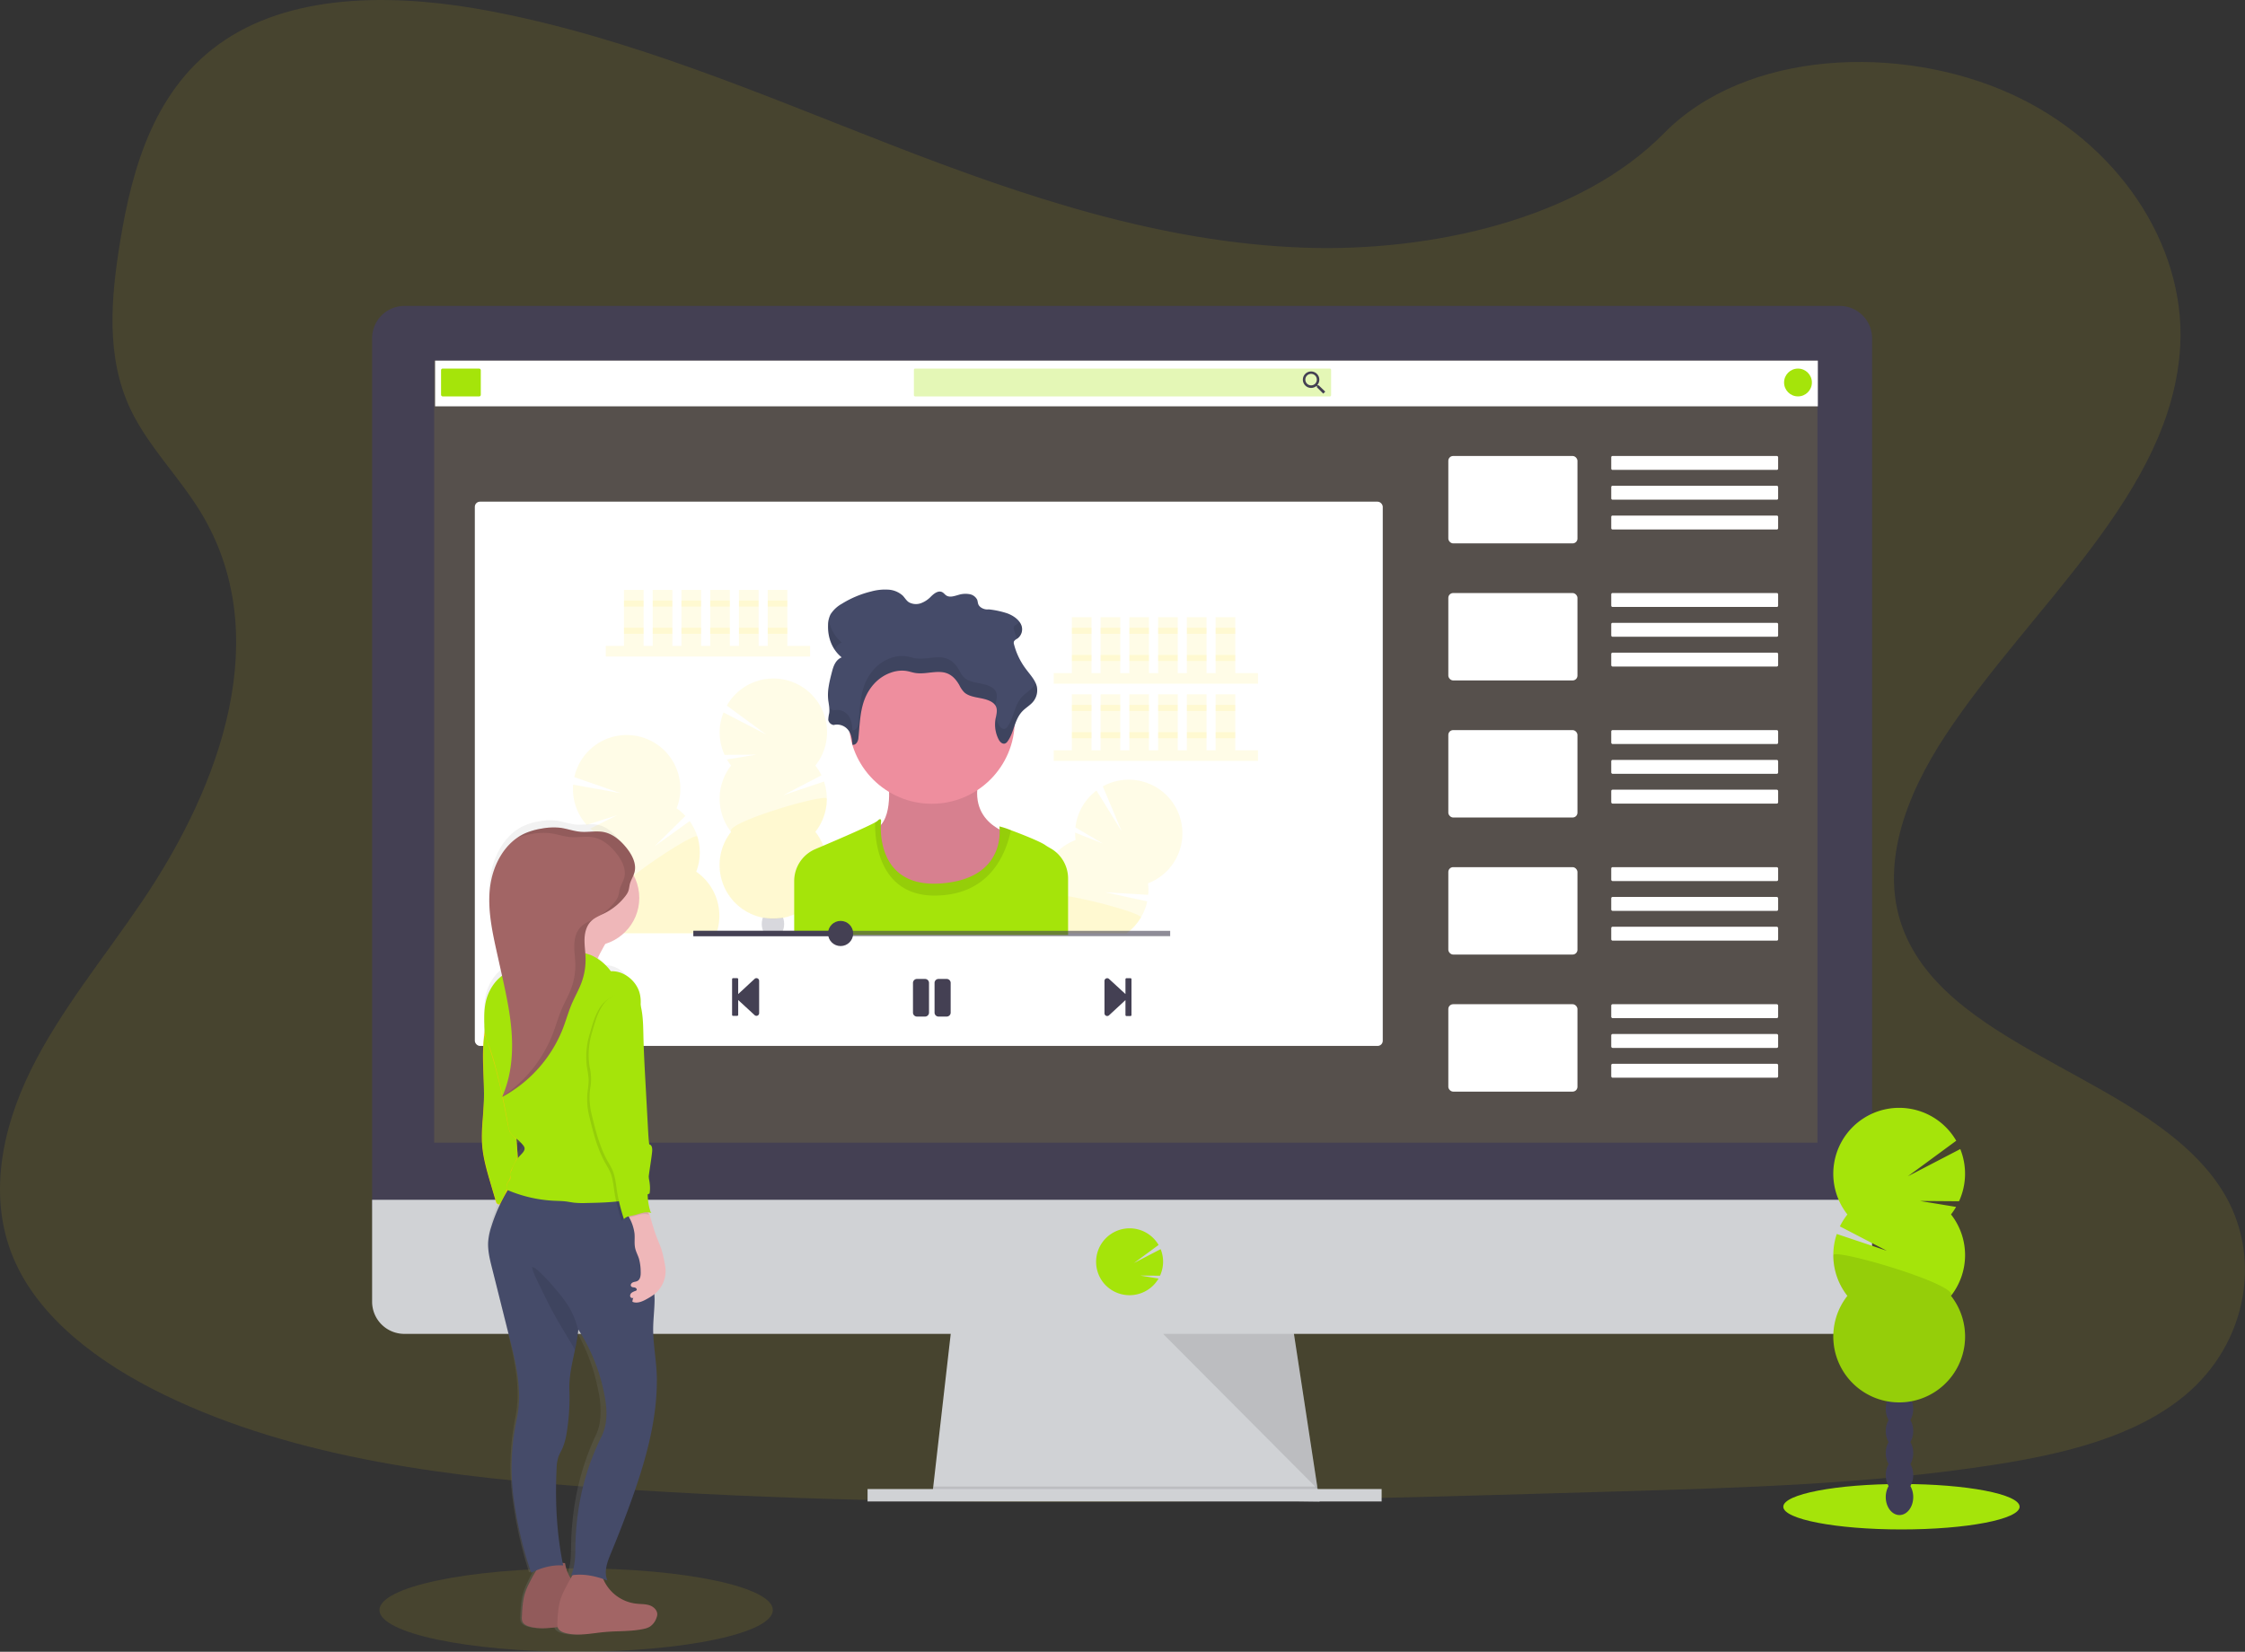 <svg xmlns="http://www.w3.org/2000/svg" width="1130" height="831.56" data-name="Layer 1"><rect width="100%" height="100%" fill="#333333" stroke="none"/><defs><linearGradient id="a" x1="321.68" x2="321.68" y1="857.11" y2="447.21" gradientUnits="userSpaceOnUse"><stop offset="0" stop-color="gray" stop-opacity=".25"/><stop offset=".54" stop-color="gray" stop-opacity=".12"/><stop offset="1" stop-color="gray" stop-opacity=".1"/></linearGradient></defs><path fill="#fce40a" d="M656.54 124.69C584.1 122.18 515.1 98.78 449.22 73.2S318.07 19.27 247.37 5.71c-45.48-8.72-97.49-9.93-134.13 14.43-35.27 23.46-46.66 64-52.78 101.55-4.61 28.28-7.32 58 5.3 84.51 8.77 18.37 24.34 33.82 35.11 51.42 37.45 61.26 11 136.79-29.62 196.59-19 28.06-41.13 54.82-55.82 84.69s-21.49 64.08-8.64 94.54c12.75 30.2 43.11 52.88 76 68.83 66.81 32.4 145.54 41.68 222.31 46.93 169.95 11.58 340.8 6.58 511.19 1.58 63.06-1.87 126.39-3.76 188.43-13.51 34.44-5.41 70-14 95-34.75 31.75-26.34 39.62-70.94 18.34-104-35.68-55.39-134.35-69.15-159.29-128.6-13.73-32.72.37-69.17 20.32-99.52 42.8-65.11 114.54-122.22 118.32-196.64 2.6-51.11-31.89-102.3-85.21-126.48-55.9-25.35-133.4-22.16-174.64 19.8-42.44 43.21-117.06 59.83-181.02 57.61" opacity=".1"/><path fill="#d0d2d5" d="m664.18 755.89-195-2.5.57-5 9.43-82.5h171.25l12.6 82.5.96 6.25z"/><path d="M663.99 754.64h-97.31l-97.5-1.25.57-5h193.28z" opacity=".1"/><path fill="#d0d2d5" d="M436.68 749.64h258.75v6.25H436.68z"/><path fill="#444053" d="M942.3 170.37a16.27 16.27 0 0 0-16.19-16.35H203.5a16.27 16.27 0 0 0-16.2 16.35v438h755Z"/><path fill="#d0d2d5" d="M187.3 604.02v51.3a16.2 16.2 0 0 0 16.2 16.2h722.61a16.2 16.2 0 0 0 16.19-16.2v-51.3Z"/><path fill="#fce40a" d="M218.55 181.52H914.8v393.75H218.55z" opacity=".1"/><path fill="#fce40a" d="M603.55 686.27a16.89 16.89 0 0 0 13.28-6.44 17 17 0 0 0 1.31-1.93l-9.26-1.52 10 .08a16.85 16.85 0 0 0 .32-13.38l-13.43 7 12.39-9.1a16.87 16.87 0 1 0-27.87 18.88 16.87 16.87 0 0 0 13.26 6.41" style="fill:#a5e40a;fill-opacity:1" transform="translate(-35 -34.22)"/><path d="m585.43 671.52 77.79 78.12-11.93-78.12z" opacity=".1"/><rect width="457" height="274" x="239" y="252.56" fill="#fff" rx="2.6"/><path fill="#fff" d="M219 181.56h696v23H219z"/><rect width="20" height="14" x="222" y="185.56" fill="#fce40a" rx=".78" style="fill:#a5e40a;fill-opacity:1"/><rect width="210" height="14" x="460" y="185.56" fill="#fce40a" opacity=".3" rx=".58" style="fill:#a5e40a;fill-opacity:1"/><path fill="#444053" d="M663.77 194h-.51l-.19-.16a4.25 4.25 0 0 0 1-2.72 4.14 4.14 0 1 0-4.13 4.17 4.27 4.27 0 0 0 2.72-1l.19.16v.52l3.2 3.2 1-1Zm-3.84 0a2.89 2.89 0 1 1 2.88-2.88 2.86 2.86 0 0 1-2.88 2.88"/><circle cx="905" cy="192.56" r="7" fill="#fce40a" style="fill:#a5e40a;fill-opacity:1"/><rect width="65" height="44" x="729" y="229.56" fill="#fff" rx="2.43"/><rect width="84" height="7" x="811" y="229.56" fill="#fff" rx=".61"/><rect width="84" height="7" x="811" y="244.56" fill="#fff" rx=".61"/><rect width="84" height="7" x="811" y="259.56" fill="#fff" rx=".61"/><rect width="65" height="44" x="729" y="298.56" fill="#fff" rx="2.43"/><rect width="84" height="7" x="811" y="298.56" fill="#fff" rx=".61"/><rect width="84" height="7" x="811" y="313.56" fill="#fff" rx=".61"/><rect width="84" height="7" x="811" y="328.56" fill="#fff" rx=".66"/><rect width="65" height="44" x="729" y="367.56" fill="#fff" rx="2.43"/><rect width="84" height="7" x="811" y="367.56" fill="#fff" rx=".66"/><rect width="84" height="7" x="811" y="382.56" fill="#fff" rx=".66"/><rect width="84" height="7" x="811" y="397.56" fill="#fff" rx=".66"/><rect width="65" height="44" x="729" y="436.56" fill="#fff" rx="2.43"/><rect width="84" height="7" x="811" y="436.56" fill="#fff" rx=".66"/><rect width="84" height="7" x="811" y="451.56" fill="#fff" rx=".66"/><rect width="84" height="7" x="811" y="466.56" fill="#fff" rx=".66"/><rect width="65" height="44" x="729" y="505.56" fill="#fff" rx="2.43"/><rect width="84" height="7" x="811" y="505.56" fill="#fff" rx=".66"/><rect width="84" height="7" x="811" y="520.56" fill="#fff" rx=".66"/><rect width="84" height="7" x="811" y="535.56" fill="#fff" rx=".66"/><path fill="#fce40a" d="M304.92 325.17h102.83v5.33H304.92zM314.06 296.99h9.9v28.18h-9.9zM328.53 296.99h9.9v28.18h-9.9zM343 296.99h9.9v28.18H343zM357.47 296.99h9.9v28.18h-9.9zM371.94 296.99h9.9v28.18h-9.9zM386.42 296.99h9.9v28.18h-9.9z" opacity=".1"/><path fill="#fce40a" d="M314.06 302.32h9.9v3.05h-9.9zM328.53 302.32h9.9v3.05h-9.9zM343 302.32h9.9v3.05H343zM357.47 302.32h9.9v3.05h-9.9zM371.94 302.32h9.9v3.05h-9.9zM386.42 302.32h9.9v3.05h-9.9zM314.06 316.03h9.9v3.05h-9.9zM328.53 316.03h9.9v3.05h-9.9zM343 316.03h9.9v3.05H343zM357.47 316.03h9.9v3.05h-9.9zM371.94 316.03h9.9v3.05h-9.9zM386.42 316.03h9.9v3.05h-9.9zM530.37 338.88H633.2v5.33H530.37zM539.51 310.7h9.9v28.18h-9.9zM553.98 310.7h9.9v28.18h-9.9zM568.45 310.7h9.9v28.18h-9.9zM582.93 310.7h9.9v28.18h-9.9zM597.4 310.7h9.9v28.18h-9.9zM611.87 310.7h9.9v28.18h-9.9z" opacity=".1"/><path fill="#fce40a" d="M539.51 316.03h9.9v3.05h-9.9zM553.98 316.03h9.9v3.05h-9.9zM568.45 316.03h9.9v3.05h-9.9zM582.93 316.03h9.9v3.05h-9.9zM597.4 316.03h9.9v3.05h-9.9zM611.87 316.03h9.9v3.05h-9.9zM539.51 329.74h9.9v3.05h-9.9zM553.98 329.74h9.9v3.05h-9.9zM568.45 329.74h9.9v3.05h-9.9zM582.93 329.74h9.9v3.05h-9.9zM597.4 329.74h9.9v3.05h-9.9zM611.87 329.74h9.9v3.05h-9.9zM530.37 377.72H633.2v5.33H530.37zM539.51 349.54h9.9v28.18h-9.9zM553.98 349.54h9.9v28.18h-9.9zM568.45 349.54h9.9v28.18h-9.9zM582.93 349.54h9.9v28.18h-9.9zM597.4 349.54h9.9v28.18h-9.9zM611.87 349.54h9.9v28.18h-9.9z" opacity=".1"/><path fill="#fce40a" d="M539.51 354.87h9.9v3.05h-9.9zM553.98 354.87h9.9v3.05h-9.9zM568.45 354.87h9.9v3.05h-9.9zM582.93 354.87h9.9v3.05h-9.9zM597.4 354.87h9.9v3.05h-9.9zM611.87 354.87h9.9v3.05h-9.9zM539.51 368.58h9.9v3.05h-9.9zM553.98 368.58h9.9v3.05h-9.9zM568.45 368.58h9.9v3.05h-9.9zM582.93 368.58h9.9v3.05h-9.9zM597.4 368.58h9.9v3.05h-9.9zM611.87 368.58h9.9v3.05h-9.9zM368 385.44a28.5 28.5 0 0 1-2.1-3.09l14.81-2.43-16 .12a27.06 27.06 0 0 1-.52-21.38l21.45 11.12-19.81-14.56a27 27 0 1 1 44.57 30.2 26.2 26.2 0 0 1 3.08 4.92l-19.22 10 20.49-6.87a27 27 0 0 1-4.35 25.31 27 27 0 1 1-42.4 0 27 27 0 0 1 0-33.37Z" opacity=".1"/><path fill="#fce40a" d="M416.18 402.12a26.9 26.9 0 0 1-5.78 16.66 27 27 0 1 1-42.4 0c-3.63-4.57 48.18-19.69 48.18-16.66" opacity=".1"/><path fill="#3f3d56" d="M393.52 469.66a3 3 0 0 1 .13.22h-9.16c.05-.07.08-.15.13-.22a8.87 8.87 0 0 1-1.18-4.51 9.3 9.3 0 0 1 .55-3.18c.51.08 1.14.17 1.87.25a32 32 0 0 0 6.39 0q.92-.09 1.89-.24a.1.1 0 0 0 0 .05 9 9 0 0 1 .54 3.13 8.87 8.87 0 0 1-1.16 4.5" opacity=".2"/><path fill="#fce40a" d="M360.6 469.88h-51c-.11-.29-.21-.6-.3-.9a26.85 26.85 0 0 1 .59-17.64 27 27 0 0 1-9.85-31.89 26 26 0 0 1-2.91-2.33l13.42-6.69-15.26 4.84a27 27 0 0 1-6.8-20.27l23.81 4.3-23.22-8.07a27 27 0 1 1 51.49 15.7 27.4 27.4 0 0 1 4.43 3.85l-15.42 15.21 17.55-12.62a27 27 0 0 1 3.32 25.5 27 27 0 0 1 10.15 31.01" opacity=".1"/><path fill="#fce40a" d="M360.6 469.88h-51c-.11-.29-.21-.6-.3-.9a26.85 26.85 0 0 1 .59-17.64c-4.8-3.32 40.23-33.07 41.12-30.17a26.88 26.88 0 0 1-.59 17.65 27 27 0 0 1 10.18 31.06M591.35 433.34a26.9 26.9 0 0 1-13.51 11.36 27.4 27.4 0 0 1 .11 5.8l-21.61-1.3 21.11 4.58a27 27 0 0 1-3.22 8.16 26.6 26.6 0 0 1-7.2 7.9h-29.42v.77h-30c.06-.26.12-.51.19-.77a27 27 0 0 1 16.45-18.31 27 27 0 0 1 17.13-28.64 27 27 0 0 1-.22-3.73l13.95 5.51-13.8-8.11a27 27 0 0 1 10.59-18.58l12.71 20.58-9.53-22.66a27 27 0 0 1 36.27 37.44" opacity=".1"/><path fill="#fce40a" d="M574.23 461.98a26.6 26.6 0 0 1-7.2 7.9h-29.42v.77h-30c.06-.26.12-.51.19-.77a27 27 0 0 1 16.45-18.31c-.25-2 5.56-1.7 13.31-.4 15.19 2.55 37.7 9.09 36.67 10.81" opacity=".1"/><path fill="#ee8e9e" d="M446.71 389.97s3.7 20-4.56 26.53 7 45.67 32.18 41.1 35.44-37.4 35.44-37.4-25.22-5.22-15.87-31.75Z"/><path d="M446.71 389.97s3.7 20-4.56 26.53 7 45.67 32.18 41.1 35.44-37.4 35.44-37.4-25.22-5.22-15.87-31.75Z" opacity=".1"/><circle cx="469" cy="362.9" r="41.75" fill="#ee8e9e"/><path fill="#fce40a" d="M572.61 476.49v28.38H434.75v-27.09a17.48 17.48 0 0 1 10.67-16.1l3.95-1.68c10-4.26 22.15-9.55 26.12-11.75a6.5 6.5 0 0 0 1.22-.79c2.17-2.17 1.74.65 1.74.65s-.06.54-.1 1.47c-.24 6.39.68 31.5 30.11 29.41 28.71-2 30-21.42 29.71-27.13a16 16 0 0 0-.13-1.58 37 37 0 0 1 5.81 1.9c6 2.22 14.86 5.78 17.23 7.46.74.52 1.64 1.06 2.62 1.61a17.2 17.2 0 0 1 3.1 2.21 17.5 17.5 0 0 1 5.81 13.03" style="fill:#a5e40a;fill-opacity:1" transform="translate(-35 -34.22)"/><path d="M508.85 417.96c-2.43 11.26-10.06 32.35-37.56 32.9-29.3.58-31-28.56-30.81-36.83a6 6 0 0 0 1.23-.79c2.18-2.17 1.74.65 1.74.65s-3.69 33.27 30 30.88 29.55-28.7 29.55-28.7c0-.16 2.51.71 5.85 1.89" opacity=".1"/><path fill="#454b69" d="M419.58 364.99a7.15 7.15 0 0 1 7.53 2.75c1.52 2.13 1.75 4.7 1.94 7.16 1.81.38 2.83-1.67 3-3.22.67-6.31.72-12.74 2.84-18.84s6.75-12 13.86-14.33a16.1 16.1 0 0 1 7.57-.72c1.51.25 2.93.78 4.43 1 5.2.86 10.85-1.6 15.72.11 3.06 1.08 5 3.57 6.43 6.06a13.1 13.1 0 0 0 2.5 3.63c2.07 1.86 5.31 2.34 8.28 2.92s6.21 1.59 7.48 3.88c1.14 2.07.3 4.46-.08 6.7a16.42 16.42 0 0 0 1.69 10.37c.55 1 1.67 2.21 3 1.88a2.63 2.63 0 0 0 1.42-1.15c3.41-4.78 3.32-11 7.6-15.31 1.43-1.44 3.28-2.56 4.67-4a9.08 9.08 0 0 0 2.42-8.24c-.77-3.3-3.41-6-5.54-8.9a35 35 0 0 1-5.93-12.31 2.23 2.23 0 0 1 0-1.61 4.3 4.3 0 0 1 1.52-1.24 5.74 5.74 0 0 0 1.94-7.33c-1.21-2.47-3.87-4.35-6.87-5.47a44.8 44.8 0 0 0-9.37-2c-2.1.3-4.56-.89-5.21-2.57-.29-.75-.29-1.56-.58-2.31a5.3 5.3 0 0 0-4-2.8 11.7 11.7 0 0 0-5.35.38c-2 .56-4.27 1.4-6 .42-.91-.51-1.41-1.44-2.39-1.86-2-.84-4.06.86-5.49 2.26a13.36 13.36 0 0 1-4.95 3.33 7.37 7.37 0 0 1-6.14-.41c-1.37-.87-2.06-2.27-3.15-3.38a11.86 11.86 0 0 0-7.45-3 26.2 26.2 0 0 0-8.41.92 50.8 50.8 0 0 0-14.77 6.2 15.9 15.9 0 0 0-5.67 5.27 12 12 0 0 0-1.27 5.43c-.22 5.91 1.74 12.13 6.85 16.27-3.12 1.3-4.17 4.49-4.9 7.32-1.17 4.52-2.34 9.11-1.9 13.71.22 2.38.87 4.76.52 7.13a15.4 15.4 0 0 0-.46 3.41 3.27 3.27 0 0 0 2.67 2.49"/><g opacity=".1"><path d="M521.23 343.78a9.8 9.8 0 0 1-1.8 2.66c-1.39 1.46-3.24 2.59-4.67 4-4.28 4.28-4.19 10.54-7.6 15.32a2.57 2.57 0 0 1-1.42 1.14c-1.3.34-2.42-.84-3-1.88a17.2 17.2 0 0 1-1.49-4l-.2 1a16.42 16.42 0 0 0 1.69 10.37c.55 1 1.67 2.21 3 1.88a2.63 2.63 0 0 0 1.42-1.15c3.41-4.78 3.32-11 7.6-15.31 1.43-1.44 3.28-2.56 4.67-4a9.08 9.08 0 0 0 2.42-8.24 11 11 0 0 0-.62-1.79M511.91 314.18a4.2 4.2 0 0 0-1.52 1.24 2.2 2.2 0 0 0 0 1.6 34 34 0 0 0 1.51 4.56 5.74 5.74 0 0 0 1.94-7.33 7 7 0 0 0-.7-1.17 5.8 5.8 0 0 1-1.23 1.1M423.71 323.45a18.54 18.54 0 0 1-6.55-11.59 15.6 15.6 0 0 0-.3 2.72 20.82 20.82 0 0 0 3.29 12.37 7 7 0 0 1 3.56-3.5M501.08 354.72c.38-2.25 1.22-4.64.08-6.7-1.27-2.3-4.51-3.3-7.48-3.88s-6.21-1.07-8.28-2.92a13.1 13.1 0 0 1-2.5-3.63c-1.41-2.49-3.37-5-6.43-6.06-4.87-1.71-10.52.74-15.72-.11-1.5-.25-2.92-.77-4.43-1a16 16 0 0 0-7.57.72c-7.11 2.34-11.74 8.24-13.86 14.33s-2.17 12.52-2.84 18.84c-.17 1.54-1.19 3.6-3 3.22-.19-2.47-.42-5-1.94-7.17a7.15 7.15 0 0 0-7.53-2.74 3.66 3.66 0 0 1-2.11-1.35 11.6 11.6 0 0 1 0 2.76 15.4 15.4 0 0 0-.46 3.41 3.27 3.27 0 0 0 2.61 2.57 7.15 7.15 0 0 1 7.53 2.75c1.52 2.13 1.75 4.7 1.94 7.16 1.81.38 2.83-1.67 3-3.22.67-6.31.72-12.74 2.84-18.84s6.75-12 13.86-14.33a16.1 16.1 0 0 1 7.57-.72c1.51.25 2.93.78 4.43 1 5.2.86 10.85-1.6 15.72.11 3.06 1.08 5 3.57 6.43 6.06a13.1 13.1 0 0 0 2.5 3.63c2.07 1.86 5.31 2.34 8.28 2.92s6 1.52 7.33 3.64c-.05-.15 0-.3.03-.45M417.43 351.61a19 19 0 0 0-.33-5.57 24.8 24.8 0 0 0-.19 5.84c0 .5.11 1 .18 1.49.11-.59.26-1.17.34-1.76"/></g><path fill="#444053" d="M368.49 511v-18.05a.51.51 0 0 1 .51-.51h2.05a.51.51 0 0 1 .51.51v7.51l8.32-7.71a1.36 1.36 0 0 1 2.23 1v16.35a1.36 1.36 0 0 1-2.23 1l-8.32-7.66v7.47a.51.51 0 0 1-.51.51H369a.51.51 0 0 1-.51-.42M569.52 492.95V511a.51.51 0 0 1-.52.51h-2a.51.51 0 0 1-.51-.51v-7.51l-8.32 7.7a1.37 1.37 0 0 1-2.24-1v-16.41a1.37 1.37 0 0 1 2.24-1l8.32 7.66v-7.46a.51.51 0 0 1 .51-.51h2a.51.51 0 0 1 .52.48M465.61 511.78h-4.07a2 2 0 0 1-2-2v-14.94a2 2 0 0 1 2-2h4.07a2 2 0 0 1 2 2v14.94a2 2 0 0 1-2 2m12.9-2v-14.94a2 2 0 0 0-2-2h-4.11a2 2 0 0 0-2 2v14.94a2 2 0 0 0 2 2h4.07a2 2 0 0 0 2.04-2"/><path fill="#444053" d="M349 468.62h240v2.67H349z" opacity=".6"/><circle cx="423.11" cy="469.95" r="6.33" fill="#444053"/><path fill="#444053" d="M349 468.62h74.11v2.67H349z"/><ellipse cx="957.08" cy="758.54" fill="#fce40a" rx="59.47" ry="11.44" style="fill:#a5e40a;fill-opacity:1"/><ellipse cx="956.09" cy="753.68" fill="#3f3d56" rx="6.92" ry="9.06"/><ellipse cx="956.09" cy="742.6" fill="#3f3d56" rx="6.92" ry="9.06"/><ellipse cx="956.09" cy="731.53" fill="#3f3d56" rx="6.92" ry="9.06"/><ellipse cx="956.09" cy="720.45" fill="#3f3d56" rx="6.92" ry="9.06"/><ellipse cx="956.09" cy="709.37" fill="#3f3d56" rx="6.92" ry="9.06"/><ellipse cx="956.09" cy="698.29" fill="#3f3d56" rx="6.92" ry="9.06"/><ellipse cx="956.09" cy="687.21" fill="#3f3d56" rx="6.92" ry="9.06"/><path fill="#fce40a" d="M1017 645.63a34 34 0 0 0 2.58-3.8l-18.2-3 19.68.15a33.27 33.27 0 0 0 .63-26.28l-26.38 13.7 24.34-17.89a33.17 33.17 0 1 0-54.78 37.12 34 34 0 0 0-3.78 6l23.62 12.27-25.18-8.45a33.19 33.19 0 0 0 5.34 31.14 33.16 33.16 0 1 0 52.14 0 33.18 33.18 0 0 0 0-41Z" style="fill:#a5e40a;fill-opacity:1" transform="translate(-35 -34.22)"/><path d="M922.78 631.91a33 33 0 0 0 7.09 20.5 33.16 33.16 0 1 0 52.14 0c4.44-5.63-59.23-24.22-59.23-20.5" opacity=".1"/><ellipse cx="290" cy="810.56" fill="#fce40a" opacity=".1" rx="99" ry="21"/><path fill="url(#a)" d="M358.15 842.34c-2-.73-4.14-.61-6.23-.84a19.28 19.28 0 0 1-11.46-5.56 21 21 0 0 1-4.58-7c.66.24 1.32.49 2 .76-2-4.67.1-9.91 1.94-14.63q4.68-12 8.85-24.13c7-20.49 13-41.8 12.87-63.6 0-7.88-1.45-15.33-1.73-23.2-.21-5.84.69-11.67.65-17.52 0-.82 0-1.63-.06-2.45a15.53 15.53 0 0 0 5.27-12.66 31 31 0 0 0-.53-3.68 60 60 0 0 0-1.4-6.26c-.66-2.17-1.56-4.25-2.33-6.37-1.49-4.11-2.5-8.39-3.77-12.57a4.3 4.3 0 0 1 1.36.37 2.9 2.9 0 0 1-.64-1.31 32.4 32.4 0 0 1-1.2-8.17l.85-.38a21.3 21.3 0 0 0-.41-8.09c.48-4.29 1.23-8.61 1.69-12.88.17-1.6.1-3.61-1.37-4-.3-2.29-.42-4.61-.54-6.92q-.63-12.09-1.25-24.17c-.42-8.09-.84-16.17-1-24.27-.11-5.14-.17-10.46-1.39-15.38a18.6 18.6 0 0 0-.71-7c-1.86-5.89-7.64-10.56-13.5-10.23a26.9 26.9 0 0 0-6.39-6.46c1.17-2.62 2.57-5.32 3.72-7.44 9.38-3.05 16.24-12.3 16.24-23.3a25.4 25.4 0 0 0-2.75-11.59 13 13 0 0 0 .44-1.35 11.1 11.1 0 0 0-.45-6.49 19 19 0 0 0-1-2.32c-.26-.5-.54-1-.83-1.48L348 459c-.31-.47-.63-.92-1-1.36a33 33 0 0 0-2.28-2.74 22.6 22.6 0 0 0-3.28-2.92 14.5 14.5 0 0 0-5.4-2.49 16.5 16.5 0 0 0-3.43-.31c-.69 0-1.39 0-2.08.06-1.4.08-2.79.18-4.18.17-.46 0-.93 0-1.39-.07a51 51 0 0 1-7.24-1.51l-1.2-.25c-.41-.08-.81-.15-1.22-.2a23 23 0 0 0-3.31-.2h-1.11a31 31 0 0 0-3.31.34l-1.1.17a31.6 31.6 0 0 0-8.05 2.39c-.33.15-.67.32-1 .5l-.2.11c-.27.14-.54.29-.8.45l-.15.09-.85.54-.07.05c-7.94 5.34-12.63 15.46-13.82 25.5-1.33 11.27 1 22.63 3.33 33.72l2.1 10c.09.45.19.89.28 1.34a22 22 0 0 0-6.59 9.14c-2 5-2.05 10.41-1.89 15.83 0 1.1.06 2.2.17 3.3-.25 2.08-.47 4.17-.61 6.27-.63 9.7.55 19.45.24 29.17-.24 7.49-1.37 15-.82 22.44.48 6.6 2.25 13 4 19.37l2.52 9.08a2.4 2.4 0 0 0 .63 1.25 1.9 1.9 0 0 0 1.41.29 85 85 0 0 0-4.1 11.48 35.5 35.5 0 0 0-1.48 7.38c-.33 4.58.73 9.13 1.79 13.58q2.4 10 4.78 20.08 1.68 7.05 3.35 14.09c2.2 9.26 4.41 18.58 4.82 28.11a61 61 0 0 1-1 14.29 124.5 124.5 0 0 0-1.24 42.83 210 210 0 0 0 8.09 35.41c.81-.43 1.63-.83 2.47-1.2l-.35.65q-1.73 3-3.2 6.15a35 35 0 0 0-1.71 4.21c-1.28 4-1.48 8.26-1.66 12.47a6.1 6.1 0 0 0 .21 2.41c.55 1.51 2.13 2.28 3.6 2.7 4.32 1.23 8.81.79 13.3.21a1.6 1.6 0 0 0 .09.29c.55 1.51 2.12 2.28 3.6 2.7 6.18 1.76 12.7.1 19.07-.5s12.63-.16 18.76-1.63a9 9 0 0 0 2.6-1 8.5 8.5 0 0 0 3.28-4.55 5.8 5.8 0 0 0 .38-1.49c.25-2.19-1.62-4.12-3.6-4.85M337 749.73a25.2 25.2 0 0 1-2 6.78 129.4 129.4 0 0 0-10.26 32.17 149 149 0 0 0-2.27 22.25c-.1 5.5.11 11.26-2.18 16.2l.83-.13c-.26.48-.51 1-.75 1.38l-.12.22a21.7 21.7 0 0 1-2.73-7.66c0-.09-.45-.16-1.14-.2a207 207 0 0 1-2.92-47.89 22.2 22.2 0 0 1 .8-5.75c.51-1.61 1.37-3.08 2-4.64a34 34 0 0 0 2-8.14 115.6 115.6 0 0 0 1.26-21.52c-.24-6.79 1.33-13.54 2.67-20.3.64-3.21 1.23-6.43 1.55-9.65l.06-.65a96.9 96.9 0 0 1 12.28 31.88 45.6 45.6 0 0 1 .92 15.65m-42.8-144.52.32.28a22 22 0 0 1 2.66 2.79 3.7 3.7 0 0 1 .84 1.54c.3 1.46-.91 2.7-1.9 3.77a17 17 0 0 0-1.21 1.46q-.32-4.92-.68-9.84Z" transform="translate(-35 -34.22)"/><path fill="#fce40a" d="m245.36 508.31-1.1 8.49c-.37 2.88-.74 5.75-.94 8.64-.67 9.62.57 19.28.25 28.92-.26 7.42-1.44 14.83-.87 22.24.51 6.54 2.37 12.9 4.23 19.2l2.64 9a2.4 2.4 0 0 0 .66 1.24 2.33 2.33 0 0 0 1.69.27l11.72-1.06c-.75-3.44-1.58-7-2-10.53-.32-2.76-.51-5.54-.71-8.32-.62-8.66-1.33-17.32-2-26l-1.25-15.2c-.53-6.6-1.08-13.23-2.74-19.64a39.1 39.1 0 0 0-9.58-17.25"/><path d="m245.36 508.31-1.1 8.49c-.37 2.88-.74 5.75-.94 8.64-.67 9.62.57 19.28.25 28.92-.26 7.42-1.44 14.83-.87 22.24.51 6.54 2.37 12.9 4.23 19.2l2.64 9c.09.47.32.902.66 1.24a2.33 2.33 0 0 0 1.69.27l11.72-1.06c-.75-3.44-1.58-7-2-10.53-.32-2.76-.51-5.54-.71-8.32-.62-8.66-1.33-17.32-2-26l-6.21-13.783c-.529-6.6 3.88-14.647 2.22-21.057a39.1 39.1 0 0 0-9.58-17.25" opacity=".1"/><path fill="#a26565" d="M266.24 797.33a36 36 0 0 0-1.8 4.18c-1.34 3.95-1.54 8.19-1.74 12.36a6 6 0 0 0 .22 2.39c.58 1.5 2.24 2.26 3.79 2.67 6.49 1.75 13.33.11 20-.49s13.26-.16 19.7-1.61a10 10 0 0 0 2.73-.95 8.5 8.5 0 0 0 3.45-4.5 5.9 5.9 0 0 0 .39-1.48c.21-2.2-1.7-4.1-3.78-4.82s-4.35-.61-6.54-.83a20.6 20.6 0 0 1-18.24-17.21c-.08-.48-10.84-.19-12 .43-1.32.73-2.12 2.54-2.87 3.77q-1.77 2.97-3.31 6.09"/><path d="M266.24 797.33a36 36 0 0 0-1.8 4.18c-1.34 3.95-1.54 8.19-1.74 12.36a6 6 0 0 0 .22 2.39c.58 1.5 2.24 2.26 3.79 2.67 6.49 1.75 13.33.11 20-.49s13.26-.16 19.7-1.61a10 10 0 0 0 2.73-.95 8.5 8.5 0 0 0 3.45-4.5 5.9 5.9 0 0 0 .39-1.48c.21-2.2-1.7-4.1-3.78-4.82s-4.35-.61-6.54-.83a20.6 20.6 0 0 1-18.24-17.21c-.08-.48-10.84-.19-12 .43-1.32.73-2.12 2.54-2.87 3.77q-1.77 2.97-3.31 6.09" opacity=".1"/><path fill="#a26565" d="M284.09 800.51a34 34 0 0 0-1.8 4.17c-1.35 4-1.55 8.19-1.74 12.36a5.8 5.8 0 0 0 .22 2.39c.57 1.5 2.23 2.26 3.78 2.68 6.49 1.74 13.34.1 20-.5s13.27-.16 19.7-1.61a9.6 9.6 0 0 0 2.73-1 8.47 8.47 0 0 0 3.45-4.5 5.9 5.9 0 0 0 .39-1.48c.21-2.19-1.7-4.1-3.78-4.82s-4.35-.6-6.54-.83a20.61 20.61 0 0 1-18.24-17.2c-.08-.48-10.84-.2-12 .42-1.33.73-2.13 2.54-2.88 3.77-1.14 2.03-2.26 4.07-3.29 6.15"/><path fill="#454b69" d="M330.62 694.28c.14 21.61-6.14 42.73-13.51 63q-4.38 12.06-9.29 23.91c-1.94 4.68-4.13 9.88-2.05 14.5-6-2.28-12.1-3.62-18.41-2.57 2.4-4.9 2.17-10.6 2.28-16a140 140 0 0 1 2.36-22.05 123 123 0 0 1 10.79-31.89 24.3 24.3 0 0 0 2.09-6.72c.82-5.14.18-10.42-.89-15.51a92.5 92.5 0 0 0-12.9-31.6l-.06.64a93 93 0 0 1-1.62 9.57c-1.41 6.69-3.06 13.39-2.81 20.12a109 109 0 0 1-1.32 21.33 32.4 32.4 0 0 1-2.15 8.06c-.69 1.55-1.59 3-2.13 4.61a21 21 0 0 0-.84 5.7c-.8 16.27 0 32.79 3.32 48.74-5.57-.44-11.14 1.17-16.12 3.67a198.5 198.5 0 0 1-8.5-35.1 116.6 116.6 0 0 1 1.3-42.46 56.4 56.4 0 0 0 1.05-14.15c-.43-9.45-2.75-18.69-5.06-27.87l-3.52-14q-2.5-10-5-19.91c-1.11-4.41-2.23-8.92-1.88-13.46a33.4 33.4 0 0 1 1.56-7.32 81.7 81.7 0 0 1 11.07-22.64c19.27 1.08 38.77-.72 58-2.2a3.9 3.9 0 0 1 2.72.46 3.85 3.85 0 0 1 1.1 2.48l7.23 41a103 103 0 0 1 2.05 17.3c0 5.8-.9 11.58-.68 17.37.3 7.8 1.78 15.18 1.82 22.99"/><path d="M291.05 669.99a93 93 0 0 1-1.62 9.57c-4.19-7.25-8.71-14.32-12.57-21.75-1-1.91-1.94-3.85-2.89-5.79l-2.85-5.8c-.53-1.09-1.06-2.18-1.54-3.29a23.8 23.8 0 0 1-1.79-5c1.4-.26 4.86 3.52 5.9 4.51a81 81 0 0 1 6 6.64 73 73 0 0 1 6.26 8.2 39.9 39.9 0 0 1 5.1 12.71" opacity=".1"/><path fill="#efb7b9" d="M307.1 471.08s-10.7 17.05-8.72 20.62-33.7-3.17-33.7-3.17 19.43-17.05 17.44-24.19 24.98 6.74 24.98 6.74"/><circle cx="297.59" cy="452.05" r="24.19" fill="#efb7b9"/><path fill="#fce40a" d="M342.46 523.18a24.56 24.56 0 0 0-10.17-8.18 36.4 36.4 0 0 0-7.23-1.78l-9.65-1.7c-2.36-.42-4.89-.81-7.09.16a11.6 11.6 0 0 0-3 2.21c-3.35 3.11-6.6 6.52-10.81 8.32-1.15.49-2.35.85-3.5 1.34-4.71 2-8.23 6.26-10.22 11-2.1 4.94-2.16 10.31-2 15.68a27.6 27.6 0 0 0 .55 5.52 35.6 35.6 0 0 0 1.83 5.06 93 93 0 0 1 3.34 10.73q3.75 14.35 6.24 29a10.9 10.9 0 0 0 1.21 4 14.4 14.4 0 0 0 3.34 3.21 21 21 0 0 1 2.79 2.77A3.6 3.6 0 0 1 299 612c.31 1.44-1 2.68-2 3.73a18.06 18.06 0 0 0-4.52 7.87 3.17 3.17 0 0 0-.72 2.17 3.8 3.8 0 0 1 .23 1.72 3.9 3.9 0 0 1-.91 1.41 5.33 5.33 0 0 0-1 4.28 67.9 67.9 0 0 0 23.68 5.54c2 .1 4 .1 6 .34 1.42.18 2.82.47 4.24.64a46 46 0 0 0 6.2.16c10.77-.22 21.85-.49 31.74-4.76.93-5.07-1.08-10.24-2.34-15.24-2-8-2.5-16.19-4-24.26-1-5.51-2.5-10.94-3.35-16.49s-1-11.3.48-16.7c1.35-4.78 1.76-9.66 3.16-14.43s2.38-9.94.8-14.66c-2-5.84-8.07-10.47-14.23-10.14" style="fill:#a5e40a;fill-opacity:1" transform="translate(-35 -34.22)"/><path fill="#a26565" d="M319.34 439.22c1.18-4.29-1.14-8.76-3.9-12.25-3-3.75-6.82-7.13-11.51-8.07-3.81-.77-7.76.16-11.64-.15-3.43-.27-6.73-1.51-10.14-2a32.1 32.1 0 0 0-9.28.35 35.3 35.3 0 0 0-8.45 2.36c-10.3 4.57-16.33 15.83-17.73 27s1.05 22.43 3.49 33.42l2.21 9.94c2.3 10.35 4.6 20.74 5.21 31.32s-.53 21.44-4.88 31.1a66.9 66.9 0 0 0 30.73-34.79c1.56-4.09 2.72-8.34 4.46-12.36 1.49-3.46 3.4-6.74 4.72-10.27a33.4 33.4 0 0 0 2.11-12.47c-.08-3.2-.61-6.38-.52-9.58s.91-6.53 3.12-8.85c2-2.05 4.75-3 7.28-4.33a30.3 30.3 0 0 0 10.19-8.5c1.59-2.08 1.68-3 2.08-5.36s1.83-4.24 2.45-6.51"/><path fill="#efb7b9" d="M319.37 620.93c.25 2.49-.2 5 .34 7.47.41 1.84 1.36 3.5 1.92 5.3a25.2 25.2 0 0 1 .85 6.37c.08 1.8-.06 4-1.66 4.84-.7.37-1.54.37-2.27.69s-1.35 1.19-.93 1.87 1.14.57 1.8.7 1.37.81 1 1.36a1.14 1.14 0 0 1-.58.37 7 7 0 0 0-1.88.9 1.92 1.92 0 0 0-.77 1.83 1.13 1.13 0 0 0 1.61.74 5 5 0 0 0-.47 2c2.56 1.1 5.43-.34 7.83-1.73a30 30 0 0 0 3-1.92 15 15 0 0 0 5.84-12.77 30 30 0 0 0-.57-3.65 55 55 0 0 0-1.47-6.21c-.69-2.15-1.63-4.2-2.44-6.31-1.72-4.49-2.83-9.19-4.39-13.74a2.08 2.08 0 0 0-.75-1.19 2.1 2.1 0 0 0-1.11-.21 18.2 18.2 0 0 0-5.21.48c-1 .3-2.71 1-3.18 2s.28 1.84.73 2.67a22.4 22.4 0 0 1 2.76 8.14"/><path d="M317.74 499.42a7.3 7.3 0 0 1 1.28 1.78c3.44 6.25 3.48 13.72 3.64 20.85.18 8 .62 16 1.06 24.05l1.31 24c.13 2.29.25 4.58.58 6.85 1.54.39 1.6 2.39 1.43 4-1.11 9.78-3.86 19.85-1 29.26a2.94 2.94 0 0 0 .67 1.3 7.8 7.8 0 0 0-4.47-.06c-1.43.3-2.81.83-4.25 1.16-1.82.41-3.88.59-5.12 2a99 99 0 0 1-3.35-12.92c-.68-4-.87-8.12-2.49-11.82-.65-1.49-1.53-2.87-2.33-4.3-4.19-7.48-6.25-15.93-8.26-24.27a35.4 35.4 0 0 1-.64-12.06 41.5 41.5 0 0 0 .5-5.55 43 43 0 0 0-.77-5.84 39.15 39.15 0 0 1 1.17-16.91c1.5-5.09 2.82-10.45 6-14.73s9.73-6.72 15.04-6.79" opacity=".1"/><path fill="#fce40a" d="M353.93 532.84a7.4 7.4 0 0 1 1.28 1.79c3.44 6.24 3.48 13.72 3.64 20.85.18 8 .62 16 1.06 24l1.31 24c.13 2.29.25 4.58.58 6.85 1.54.39 1.6 2.39 1.42 4-1.1 9.78-3.85 19.84-1 29.26a2.94 2.94 0 0 0 .67 1.3 7.8 7.8 0 0 0-4.47-.06c-1.43.3-2.81.83-4.25 1.15-1.82.42-3.88.59-5.12 2a98 98 0 0 1-3.32-12.98c-.68-4-.87-8.11-2.49-11.81a48 48 0 0 0-2.33-4.3c-4.2-7.48-6.25-15.94-8.26-24.28a35.4 35.4 0 0 1-.64-12.06 26 26 0 0 0-.27-11.39 39.1 39.1 0 0 1 1.17-16.9c1.5-5.09 2.82-10.45 6-14.73s9.71-6.61 15.02-6.69" style="fill:#a5e40a;fill-opacity:1" transform="translate(-35 -34.22)"/><g opacity=".1"><path d="M315.44 426.97c-3-3.75-6.82-7.13-11.51-8.07-3.81-.77-7.76.16-11.64-.15-3.43-.27-6.73-1.51-10.14-2a32.1 32.1 0 0 0-9.28.35 35.3 35.3 0 0 0-8.45 2.36 25 25 0 0 0-4.17 2.37 35.6 35.6 0 0 1 7.47-2 32 32 0 0 1 9.27-.35c3.42.44 6.71 1.67 10.15 1.94 3.87.31 7.82-.61 11.64.15 4.69.94 8.53 4.33 11.5 8.08 2.77 3.48 5.08 7.95 3.91 12.25-.62 2.26-2.06 4.24-2.45 6.57s-.49 3.28-2.09 5.36a30.4 30.4 0 0 1-7.34 6.83c.77-.36 1.56-.72 2.31-1.11a30.3 30.3 0 0 0 10.19-8.5c1.59-2.08 1.68-3 2.08-5.36s1.83-4.3 2.45-6.57c1.18-4.19-1.14-8.66-3.9-12.15M297.34 463.98a10 10 0 0 1 1.35-1.17c-2.31 1.12-4.74 2.1-6.51 4-2.21 2.31-3 5.65-3.12 8.85s.45 6.38.52 9.57a33.4 33.4 0 0 1-2.11 12.48c-1.32 3.53-3.23 6.8-4.72 10.27-1.73 4-2.89 8.26-4.45 12.35a67 67 0 0 1-25.41 31.62c-.06.13-.11.27-.17.4a66.9 66.9 0 0 0 30.73-34.79c1.56-4.09 2.72-8.34 4.46-12.36 1.49-3.46 3.4-6.74 4.72-10.27a33.4 33.4 0 0 0 2.11-12.47c-.08-3.2-.61-6.38-.52-9.58s.91-6.58 3.12-8.9"/></g><path d="M250.17 605.566c-.185-.244-1.402-4.11-2.703-8.59-4.735-16.3-5.238-20.175-4.312-33.18.506-7.094.57-10.976.366-21.95-.237-12.696-.03-20.882.512-20.253.652.756 4.064 11.017 5.481 16.483 1.505 5.804 2.882 11.692 3.204 13.706.081.504.403 2.033.717 3.396.313 1.364 1.031 4.989 1.596 8.055.565 3.067 1.215 5.936 1.445 6.376s1.092 1.529 1.916 2.418l1.498 1.618.26 4.509.26 4.508-1.497 3.083a528 528 0 0 1-1.808 3.699c-.17.338-.31 1.366-.31 2.283 0 1.218-.248 2.026-.917 2.992-.684.987-.915 1.758-.905 3.03.01 1.347-.338 2.395-1.651 4.978-1.634 3.214-2.367 3.874-3.153 2.839" style="fill:#a5e40a;fill-opacity:1;stroke-width:.354"/></svg>